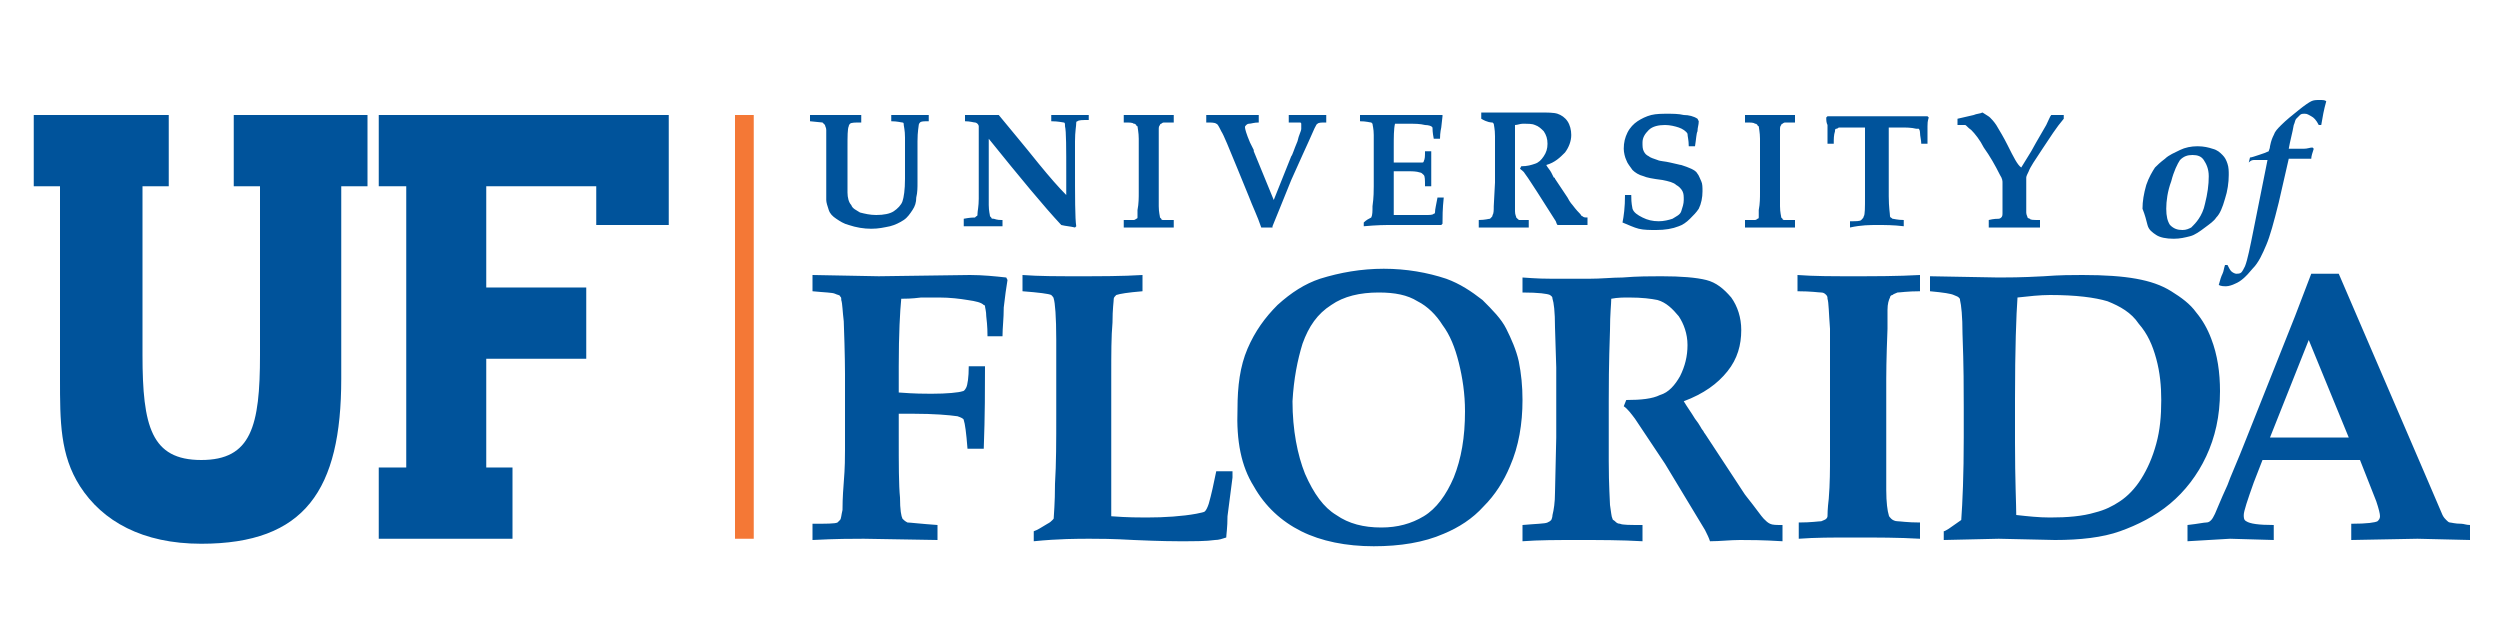 <?xml version="1.0" encoding="utf-8"?>
<!-- Generator: Adobe Illustrator 18.1.1, SVG Export Plug-In . SVG Version: 6.00 Build 0)  -->
<svg version="1.1" id="Layer_1" xmlns="http://www.w3.org/2000/svg" xmlns:xlink="http://www.w3.org/1999/xlink" x="0px" y="0px"
	 viewBox="0 0 200 50" enable-background="new 0 0 200 50" xml:space="preserve">
<polygon fill="#F47836" points="58.8,9.2 58.8,43.1 60.3,43.1 60.3,9.2 58.8,9.2 "/>
<path fill="#00539B" d="M171.8,18c0.1,0.4,0.4,0.6,0.7,0.8c0.3,0.2,0.8,0.3,1.4,0.3c0.5,0,0.9-0.1,1.3-0.2c0.4-0.1,0.8-0.4,1.2-0.7
	c0.4-0.3,0.7-0.5,0.9-0.8c0.3-0.3,0.5-0.8,0.7-1.5c0.2-0.6,0.3-1.3,0.3-1.9c0-0.3,0-0.6-0.1-0.9c-0.1-0.3-0.2-0.5-0.4-0.7
	c-0.2-0.2-0.4-0.4-0.8-0.5c-0.3-0.1-0.7-0.2-1.2-0.2c-0.5,0-1,0.1-1.4,0.3s-0.9,0.4-1.2,0.7c-0.4,0.3-0.6,0.5-0.8,0.7
	c-0.2,0.3-0.5,0.8-0.7,1.4c-0.2,0.7-0.3,1.3-0.3,1.9C171.6,17.2,171.7,17.6,171.8,18L171.8,18z M173.7,14.5c0.2-0.8,0.5-1.4,0.7-1.7
	c0.3-0.3,0.6-0.4,1-0.4c0.4,0,0.7,0.1,0.9,0.4c0.2,0.3,0.4,0.7,0.4,1.3c0,0.7-0.1,1.4-0.3,2.2c-0.1,0.5-0.3,0.9-0.5,1.2
	c-0.2,0.3-0.4,0.5-0.6,0.7c-0.2,0.1-0.4,0.2-0.7,0.2c-0.4,0-0.7-0.1-1-0.4c-0.2-0.3-0.3-0.7-0.3-1.3
	C173.3,16.1,173.4,15.3,173.7,14.5L173.7,14.5z M180.4,12.8c0.3,0,0.7,0,1,0l-1.1,5.5c-0.3,1.5-0.5,2.5-0.7,3
	c-0.1,0.2-0.2,0.4-0.3,0.5c-0.1,0.1-0.3,0.1-0.4,0.1c-0.1,0-0.3-0.1-0.4-0.2c-0.1-0.1-0.2-0.3-0.3-0.5l-0.2,0
	c-0.1,0.3-0.1,0.5-0.2,0.7c-0.1,0.2-0.2,0.5-0.3,0.9c0.2,0.1,0.4,0.1,0.6,0.1c0.2,0,0.5-0.1,0.7-0.2c0.5-0.2,0.9-0.6,1.4-1.2
	c0.5-0.5,0.8-1.2,1.1-1.9c0.3-0.7,0.6-1.8,1-3.4l0.8-3.5c0.2,0,0.4,0,0.7,0c0.5,0,0.9,0,1.1,0c0-0.2,0.1-0.5,0.2-0.8l-0.1-0.1
	c-0.2,0-0.4,0.1-0.7,0.1c-0.5,0-0.9,0-1,0h-0.2c0.1-0.6,0.3-1.3,0.4-1.9c0.1-0.2,0.1-0.4,0.2-0.5c0.1-0.1,0.2-0.2,0.3-0.3
	c0.1-0.1,0.2-0.1,0.4-0.1c0.2,0,0.3,0.1,0.5,0.2c0.2,0.1,0.4,0.3,0.6,0.7l0.2,0c0.1-0.6,0.2-1.2,0.4-1.9C186,8,185.8,8,185.6,8
	c-0.3,0-0.5,0-0.7,0.1c-0.2,0.1-0.5,0.3-1,0.7c-0.5,0.4-1,0.8-1.4,1.2c-0.3,0.3-0.5,0.5-0.6,0.8c-0.1,0.2-0.2,0.4-0.3,0.9
	c0,0.2-0.1,0.3-0.1,0.4c-0.2,0.1-0.5,0.2-0.8,0.3c-0.3,0.1-0.6,0.2-0.7,0.2l-0.1,0.4C180.1,12.8,180.2,12.8,180.4,12.8L180.4,12.8
	L180.4,12.8z"/>
<path fill="#00539B" d="M78.8,29.3h-1.3c0,0.9-0.1,1.5-0.2,1.7c-0.1,0.2-0.2,0.3-0.3,0.3c-0.3,0.1-1.2,0.2-2.5,0.2
	c-0.5,0-1.3,0-2.6-0.1v-2.1c0-2.6,0.1-4.4,0.2-5.4c0.3,0,0.8,0,1.6-0.1c0.8,0,1.3,0,1.4,0c0.9,0,1.7,0.1,2.3,0.2
	c0.7,0.1,1.1,0.2,1.3,0.4c0.1,0,0.1,0.1,0.1,0.1c0,0.1,0.1,0.4,0.1,0.8c0.1,0.8,0.1,1.4,0.1,1.6h1.2c0-0.7,0.1-1.4,0.1-2.3
	c0.1-0.9,0.2-1.6,0.3-2.2l-0.1-0.2c-0.9-0.1-1.9-0.2-2.9-0.2l-7.3,0.1L65,22v1.3c1,0.1,1.6,0.1,1.8,0.2c0.2,0.1,0.4,0.1,0.4,0.2
	c0.1,0.1,0.1,0.1,0.1,0.3c0.1,0.3,0.1,0.9,0.2,1.7c0.1,2.7,0.1,4.1,0.1,4.2V36c0,0.5,0,1.4-0.1,2.6c-0.1,1.2-0.1,2-0.1,2.2
	c-0.1,0.4-0.1,0.7-0.2,0.8c-0.1,0.1-0.1,0.1-0.2,0.2c-0.2,0.1-0.9,0.1-2,0.1v1.3c1.9-0.1,3.2-0.1,4.1-0.1l5.9,0.1V42
	c-1.4-0.1-2.2-0.2-2.4-0.2c-0.2-0.1-0.3-0.2-0.4-0.3c-0.1-0.2-0.2-0.7-0.2-1.7c-0.1-1-0.1-2.6-0.1-5v-1.7c0.6,0,1,0,1.2,0
	c1.6,0,2.8,0.1,3.5,0.2c0.3,0.1,0.5,0.2,0.5,0.3c0.1,0.3,0.2,1,0.3,2.3h1.3C78.8,33.2,78.8,31,78.8,29.3L78.8,29.3L78.8,29.3z
	 M87.2,43.1c0.7,0,1.8,0,3.5,0.1c2.2,0.1,3.4,0.1,3.6,0.1c1.3,0,2.2,0,2.9-0.1c0.3,0,0.6-0.1,0.9-0.2c0-0.2,0.1-0.8,0.1-1.7l0.4-3.1
	c0-0.1,0-0.2,0-0.5h-1.3c-0.2,1-0.4,1.9-0.6,2.6c-0.1,0.3-0.2,0.5-0.3,0.6c-0.1,0.1-0.3,0.1-0.7,0.2c-1.1,0.2-2.5,0.3-4,0.3
	c-0.5,0-1.5,0-2.8-0.1c0-0.3,0-1.2,0-2.6c0-1.4,0-2.8,0-4.3c0-2.7,0-4.2,0-4.4c0-1.7,0-3.1,0.1-4.2c0-1.1,0.1-1.7,0.1-1.9
	c0-0.1,0.1-0.2,0.2-0.3c0.3-0.1,0.9-0.2,2.1-0.3V22c-1.6,0.1-3.4,0.1-5.2,0.1c-1.6,0-3.1,0-4.4-0.1v1.3c1.3,0.1,2.1,0.2,2.3,0.3
	c0.1,0.1,0.2,0.2,0.2,0.3c0.1,0.3,0.2,1.4,0.2,3.3c0,0.7,0,2.7,0,5.9c0,2.2,0,4-0.1,5.6c0,1.6-0.1,2.5-0.1,2.7c0,0.1,0,0.1-0.1,0.2
	c-0.1,0.1-0.2,0.2-0.4,0.3c-0.5,0.3-0.8,0.5-1.1,0.6v0.8C84.7,43.1,86.2,43.1,87.2,43.1L87.2,43.1L87.2,43.1z M100.3,38.9
	c0.9,1.6,2.2,2.8,3.8,3.6c1.6,0.8,3.6,1.2,5.8,1.2c2.1,0,4-0.3,5.6-1c1.2-0.5,2.3-1.2,3.2-2.2c0.9-0.9,1.6-2,2.1-3.2
	c0.7-1.6,1-3.4,1-5.3c0-1.1-0.1-2.1-0.3-3.1c-0.2-0.9-0.6-1.8-1-2.6c-0.4-0.8-1.1-1.5-1.9-2.3c-0.9-0.7-1.8-1.3-2.9-1.7
	c-1.5-0.5-3.2-0.8-5-0.8c-1.8,0-3.5,0.3-5.1,0.8c-1.2,0.4-2.3,1.1-3.4,2.1c-1,1-1.8,2.1-2.4,3.5c-0.6,1.4-0.8,3-0.8,4.8
	C98.9,35.3,99.3,37.3,100.3,38.9L100.3,38.9z M104.2,27.5c0.5-1.4,1.2-2.4,2.3-3.1c1-0.7,2.3-1,3.8-1c1.3,0,2.3,0.2,3.1,0.7
	c0.8,0.4,1.5,1.1,2,1.9c0.6,0.8,1,1.8,1.3,3c0.3,1.2,0.5,2.5,0.5,3.9c0,2.1-0.3,3.8-0.9,5.3c-0.6,1.4-1.4,2.5-2.4,3.1
	c-1,0.6-2.1,0.9-3.4,0.9c-1.4,0-2.6-0.3-3.6-1c-1-0.6-1.8-1.7-2.5-3.3c-0.6-1.5-1-3.5-1-5.8C103.5,30.3,103.8,28.8,104.2,27.5
	L104.2,27.5z M124,23.6c0.1,0.1,0.2,0.1,0.2,0.3c0.1,0.3,0.2,1,0.2,2.3l0.1,3.2v5.6l-0.1,4.4c0,0.8-0.1,1.4-0.2,1.8
	c0,0.2-0.1,0.4-0.1,0.4c-0.1,0.1-0.1,0.1-0.3,0.2c-0.2,0.1-0.9,0.1-2,0.2v1.3c1.3-0.1,2.8-0.1,4.4-0.1c1.8,0,3.5,0,5.2,0.1v-1.3
	c-1,0-1.6,0-1.8-0.1c-0.2,0-0.3-0.1-0.4-0.2c-0.1-0.1-0.2-0.1-0.2-0.2c-0.1-0.2-0.1-0.5-0.2-1.1c0-0.3-0.1-1.5-0.1-3.5
	c0-1.7,0-3.3,0-4.8c0-1,0-2.9,0.1-5.7c0-1.3,0.1-2.1,0.1-2.5c0.5-0.1,1-0.1,1.4-0.1c1.1,0,1.8,0.1,2.3,0.2c0.7,0.2,1.2,0.7,1.7,1.3
	c0.4,0.6,0.7,1.4,0.7,2.3c0,0.9-0.2,1.7-0.6,2.5c-0.4,0.7-0.9,1.3-1.6,1.5c-0.6,0.3-1.5,0.4-2.7,0.4l-0.2,0.5c0.3,0.2,0.6,0.6,0.9,1
	c0.6,0.9,1.4,2.1,2.4,3.6l3.2,5.3c0.2,0.4,0.3,0.6,0.4,0.9c0.8,0,1.6-0.1,2.4-0.1c0.7,0,1.8,0,3.4,0.1v-1.3c-0.5,0-0.8,0-1-0.1
	c-0.2-0.1-0.3-0.2-0.5-0.4c-0.2-0.2-0.6-0.8-1.4-1.8c-0.1-0.1-0.4-0.6-1-1.5l-2.3-3.5c-0.1-0.1-0.1-0.2-0.2-0.3
	c-0.1-0.1-0.2-0.4-0.6-0.9c-0.3-0.5-0.6-0.9-0.9-1.4c1.6-0.6,2.7-1.4,3.5-2.4c0.8-1,1.1-2.1,1.1-3.3c0-1-0.3-1.9-0.8-2.6
	c-0.6-0.7-1.2-1.2-2-1.4c-0.8-0.2-2-0.3-3.6-0.3c-0.8,0-1.9,0-3.1,0.1c-0.8,0-1.7,0.1-2.7,0.1c-1.2,0-2.2,0-2.9,0
	c-1.4,0-2.2-0.1-2.4-0.1v1.2C123.1,23.4,123.8,23.5,124,23.6L124,23.6L124,23.6z M148.2,22.1c-1.6,0-3.1,0-4.4-0.1v1.3
	c1.1,0,1.7,0.1,1.9,0.1c0.2,0,0.3,0.1,0.4,0.2c0.1,0.1,0.1,0.2,0.1,0.3c0.1,0.3,0.1,1.1,0.2,2.4c0,0.6,0,1.9,0,3.9v6.3
	c0,1,0,2.2-0.1,3.4c-0.1,0.8-0.1,1.3-0.1,1.4c0,0.1-0.1,0.2-0.1,0.2c-0.1,0.1-0.2,0.1-0.4,0.2c-0.2,0-0.8,0.1-1.8,0.1v1.3
	c1.3-0.1,2.7-0.1,4.4-0.1c1.9,0,3.6,0,5.3,0.1v-1.3c-1,0-1.6-0.1-1.8-0.1c-0.2,0-0.4-0.1-0.5-0.2c-0.1-0.1-0.2-0.2-0.2-0.3
	c-0.1-0.3-0.2-1-0.2-2l0-2.8v-6.1c0-0.2,0-1.5,0.1-4c0-0.7,0-1.2,0-1.5c0-0.5,0.1-0.8,0.2-1c0-0.1,0.1-0.2,0.2-0.2
	c0.1-0.1,0.2-0.1,0.4-0.2c0.2,0,0.8-0.1,1.8-0.1V22C151.8,22.1,150,22.1,148.2,22.1L148.2,22.1L148.2,22.1z M159.9,43.1l4.5,0.1
	c2,0,3.8-0.2,5.2-0.7c1.4-0.5,2.8-1.2,4-2.2c1.2-1,2.2-2.3,2.9-3.8c0.7-1.5,1.1-3.2,1.1-5.2c0-1.5-0.2-2.9-0.7-4.2
	c-0.3-0.8-0.7-1.5-1.2-2.1c-0.5-0.7-1.2-1.2-2-1.7c-0.8-0.5-1.7-0.8-2.8-1c-1.1-0.2-2.5-0.3-4.3-0.3c-0.8,0-1.8,0-3.1,0.1
	c-1.8,0.1-3,0.1-3.6,0.1l-5.5-0.1v1.2c1.1,0.1,1.7,0.2,1.9,0.3s0.3,0.1,0.4,0.2c0.1,0.1,0.1,0.1,0.1,0.2c0.1,0.4,0.2,1.3,0.2,2.7
	c0.1,2.6,0.1,4.5,0.1,5.9V35c0,3-0.1,5.2-0.2,6.6c-0.3,0.2-0.7,0.5-1,0.7c-0.2,0.1-0.3,0.2-0.4,0.2v0.7L159.9,43.1L159.9,43.1z
	 M161.2,35.4v-3.5c0-4,0.1-6.7,0.2-8.1c0.9-0.1,1.8-0.2,2.6-0.2c2.1,0,3.6,0.2,4.6,0.5c1,0.4,1.9,0.9,2.5,1.8
	c0.7,0.8,1.1,1.7,1.4,2.8c0.3,1.1,0.4,2.2,0.4,3.3c0,1.3-0.1,2.4-0.4,3.5c-0.3,1.1-0.7,2-1.2,2.8c-0.5,0.8-1.1,1.4-1.7,1.8
	c-0.6,0.4-1.2,0.7-2,0.9c-1,0.3-2.2,0.4-3.6,0.4c-0.9,0-1.8-0.1-2.7-0.2C161.3,40.4,161.2,38.4,161.2,35.4L161.2,35.4L161.2,35.4z
	 M178.4,43.1l3.5,0.1V42c-1.2,0-1.9-0.1-2.2-0.3c-0.2-0.1-0.2-0.3-0.2-0.5c0-0.3,0.3-1.2,0.8-2.6l0.7-1.8h7.8l1.3,3.3
	c0.2,0.6,0.3,1,0.3,1.2c0,0.2-0.1,0.3-0.2,0.4c-0.2,0.1-0.8,0.2-2.1,0.2v1.3l5.3-0.1l4.2,0.1V42c-0.3,0-0.5-0.1-0.7-0.1
	c-0.5,0-0.8-0.1-0.9-0.1c-0.1,0-0.2-0.1-0.3-0.2c-0.1-0.1-0.2-0.2-0.3-0.4l-0.6-1.4l-0.9-2.1l-6.8-15.8h-2.2l-1.3,3.4l-3.9,9.8
	c-0.7,1.8-1.3,3.1-1.5,3.7c-0.6,1.3-0.9,2.1-1,2.3c-0.1,0.2-0.2,0.4-0.3,0.5c-0.1,0.1-0.2,0.2-0.4,0.2c-0.2,0-0.6,0.1-1.5,0.2v1.3
	L178.4,43.1L178.4,43.1z M184.7,27.2l3.2,7.8c-0.9,0-2,0-3.1,0c-1.2,0-2.3,0-3.2,0L184.7,27.2L184.7,27.2z"/>
<path fill="#00539B" d="M65.8,9.8c0.1,0.1,0.1,0.1,0.2,0.2c0,0.1,0.1,0.2,0.1,0.4c0,0.5,0,1,0,1.6v1.6l0,1.2c0,0.7,0,1.1,0,1.2
	c0,0.2,0.1,0.5,0.2,0.8c0.1,0.3,0.3,0.5,0.6,0.7c0.3,0.2,0.6,0.4,1,0.5c0.6,0.2,1.2,0.3,1.8,0.3c0.6,0,1-0.1,1.5-0.2
	c0.4-0.1,0.8-0.3,1.1-0.5c0.3-0.2,0.5-0.5,0.7-0.8c0.2-0.3,0.3-0.6,0.3-1c0.1-0.4,0.1-0.8,0.1-1.2v-1.5c0-0.4,0-1,0-1.8
	c0-0.8,0.1-1.2,0.1-1.3c0-0.1,0.1-0.2,0.1-0.2c0.1-0.1,0.3-0.1,0.7-0.1V9.2l-1.4,0c-0.1,0-0.1,0-0.2,0c-0.1,0-0.6,0-1.4,0v0.5
	c0.5,0,0.8,0.1,0.9,0.1c0.1,0,0.1,0.1,0.1,0.2c0,0.1,0.1,0.4,0.1,1c0,0.2,0,0.9,0,2v1.3c0,0.9-0.1,1.5-0.2,1.8
	c-0.1,0.3-0.4,0.6-0.7,0.8c-0.3,0.2-0.8,0.3-1.4,0.3c-0.5,0-0.9-0.1-1.3-0.2c-0.3-0.2-0.6-0.3-0.7-0.6c-0.2-0.2-0.3-0.6-0.3-1
	c0-0.2,0-0.7,0-1.4l0-0.7v-1.5c0-0.9,0-1.5,0.1-1.7c0-0.1,0.1-0.2,0.1-0.2c0.1-0.1,0.4-0.1,0.9-0.1V9.2l-0.2,0l-0.9,0l-0.9,0l-2.1,0
	v0.5L65.8,9.8L65.8,9.8z M77.1,18.1c0.7,0,1.3,0,1.7,0c0.1,0,0.6,0,1.4,0v-0.5c-0.1,0-0.1,0-0.1,0c-0.1,0-0.3,0-0.6-0.1
	c-0.1,0-0.2,0-0.2-0.1c0,0-0.1-0.1-0.1-0.1c0-0.1-0.1-0.4-0.1-0.9c0-0.7,0-1.4,0-2.1v-3.2c2.5,3.1,4.4,5.4,5.8,6.9
	c0.4,0.1,0.7,0.1,1.1,0.2l0.1-0.1c-0.1-0.6-0.1-2.3-0.1-5.1c0-0.4,0-0.9,0-1.7c0-0.8,0.1-1.2,0.1-1.5c0,0,0-0.1,0.1-0.1
	c0.1-0.1,0.4-0.1,0.9-0.1V9.2c-0.7,0-1.2,0-1.6,0c-0.4,0-0.9,0-1.4,0v0.5c0.6,0,0.9,0.1,1,0.1c0.1,0,0.1,0.1,0.1,0.3
	c0.1,0.4,0.1,1.7,0.1,4v1.5c-0.6-0.6-1.3-1.4-2.2-2.5c-1.2-1.5-2.3-2.8-3.2-3.9l-0.6,0l-0.9,0c-0.3,0-0.6,0-1.2,0v0.5
	c0.4,0,0.7,0.1,0.8,0.1c0.1,0,0.2,0.1,0.2,0.1c0,0,0.1,0.1,0.1,0.2c0,0.1,0,0.3,0,0.6l0,1.8v2c0,0.6,0,1,0,1.4c0,0.6-0.1,1-0.1,1.2
	c0,0.1,0,0.2-0.1,0.2c0,0-0.1,0.1-0.1,0.1c-0.1,0-0.4,0-0.9,0.1V18.1L77.1,18.1z M91.7,9.2c-0.7,0-1.3,0-1.8,0v0.6
	c0.5,0,0.7,0,0.8,0.1c0.1,0,0.1,0,0.2,0.1c0,0,0,0.1,0.1,0.1c0,0.1,0.1,0.5,0.1,1c0,0.2,0,0.8,0,1.6v2.7c0,0.4,0,0.9-0.1,1.4
	c0,0.3,0,0.5,0,0.6c0,0,0,0.1-0.1,0.1c0,0-0.1,0.1-0.2,0.1c-0.1,0-0.3,0-0.8,0v0.6c0.5,0,1.1,0,1.8,0c0.8,0,1.5,0,2.2,0v-0.6
	c-0.4,0-0.7,0-0.8,0c-0.1,0-0.2,0-0.2-0.1c0,0-0.1-0.1-0.1-0.1c0-0.1-0.1-0.4-0.1-0.9l0-1.2v-2.6c0-0.1,0-0.6,0-1.7
	c0-0.3,0-0.5,0-0.6c0-0.2,0-0.3,0.1-0.4c0,0,0-0.1,0.1-0.1c0,0,0.1-0.1,0.2-0.1c0.1,0,0.3,0,0.8,0V9.2C93.2,9.2,92.5,9.2,91.7,9.2
	L91.7,9.2L91.7,9.2z M101.8,18.1c0.3-0.7,0.8-2,1.5-3.7l0.9-2l0.5-1.1c0.4-0.9,0.6-1.4,0.7-1.4c0.1-0.1,0.3-0.1,0.7-0.1V9.2l-1.4,0
	l-1.6,0v0.6c0.2,0,0.4,0,0.7,0c0.1,0,0.2,0,0.2,0c0,0,0.1,0,0.1,0.1c0,0,0,0.1,0,0.2c0,0.1,0,0.1,0,0.2c0,0.2-0.2,0.5-0.3,1
	c-0.3,0.7-0.4,1.1-0.5,1.2l-1.4,3.5l-1.6-3.9c0,0,0-0.1,0-0.1c0,0-0.1-0.2-0.3-0.6c-0.3-0.7-0.4-1.1-0.4-1.2c0-0.1,0-0.1,0.1-0.2
	c0,0,0.1-0.1,0.2-0.1c0.2,0,0.4-0.1,0.8-0.1V9.2l-2.3,0c-0.2,0-0.8,0-1.9,0v0.6c0.4,0,0.7,0,0.8,0.1c0.1,0,0.2,0.2,0.4,0.6
	c0.2,0.3,0.6,1.3,1.3,3l0.9,2.2c0.3,0.8,0.7,1.6,1,2.5H101.8L101.8,18.1z M111,18c0.4,0,1.1,0,2.1,0l1,0c0.5,0,0.9,0,1.2,0l0.1-0.1
	c0-0.5,0-1.2,0.1-2.1H115c-0.1,0.6-0.2,0.9-0.2,1.2c0,0.1-0.1,0.1-0.1,0.1c-0.1,0.1-0.3,0.1-0.7,0.1c-0.4,0-0.8,0-1.3,0
	c-0.5,0-0.9,0-1.2,0c0-0.2,0-0.5,0-0.8v-2.7c0.3,0,0.6,0,1,0c0.5,0,0.8,0,1.1,0.1c0.1,0,0.2,0.1,0.3,0.2c0.1,0.1,0.1,0.4,0.1,0.9
	h0.5l0-1.4l0-1.4H114c0,0.4,0,0.6-0.1,0.8c0,0.1-0.1,0.1-0.1,0.1c0,0-0.2,0-0.4,0c-0.6,0-1,0-1,0c-0.3,0-0.6,0-0.9,0v-1.3
	c0-0.7,0-1.4,0.1-1.8c0.4,0,0.8,0,1.2,0c0.4,0,0.8,0,1.2,0.1c0.3,0,0.5,0.1,0.5,0.1c0,0,0.1,0.1,0.1,0.1c0,0.1,0,0.4,0.1,0.9h0.5
	c0-0.5,0.1-0.9,0.1-0.9l0.1-0.9l0-0.1c-0.1,0-0.2,0-0.2,0c-0.5,0-0.8,0-0.9,0l-1.3,0c-0.7,0-1.4,0-1.9,0c-0.3,0-0.5,0-0.8,0l-1.5,0
	v0.5c0.5,0,0.8,0.1,0.9,0.1c0,0,0.1,0.1,0.1,0.1c0,0.1,0.1,0.4,0.1,0.9c0,0.7,0,1.1,0,1.2v2.9c0,0.3,0,0.9-0.1,1.6
	c0,0.4,0,0.7-0.1,0.9c-0.2,0.1-0.4,0.2-0.6,0.4v0.3C110.2,18,110.9,18,111,18L111,18L111,18z M119.4,9.8c0,0,0.1,0.1,0.1,0.1
	c0,0.1,0.1,0.4,0.1,1l0,1.3v2.4l-0.1,1.9c0,0.3,0,0.6-0.1,0.7c0,0.1,0,0.1-0.1,0.2c0,0-0.1,0.1-0.1,0.1c-0.1,0-0.4,0.1-0.9,0.1v0.6
	c0.6,0,1.2,0,1.8,0c0.7,0,1.5,0,2.2,0v-0.6c-0.4,0-0.7,0-0.7,0c-0.1,0-0.1,0-0.2-0.1c0,0-0.1-0.1-0.1-0.1c0-0.1-0.1-0.2-0.1-0.5
	c0-0.1,0-0.6,0-1.5c0-0.7,0-1.4,0-2c0-0.4,0-1.2,0-2.4c0-0.5,0-0.9,0-1c0.2,0,0.4-0.1,0.6-0.1c0.5,0,0.8,0,1,0.1
	c0.3,0.1,0.5,0.3,0.7,0.5c0.2,0.3,0.3,0.6,0.3,1c0,0.4-0.1,0.7-0.3,1c-0.2,0.3-0.4,0.5-0.7,0.6c-0.3,0.1-0.6,0.2-1.1,0.2l-0.1,0.2
	c0.1,0.1,0.3,0.2,0.4,0.4c0.3,0.4,0.6,0.9,1,1.5l1.4,2.2c0.1,0.1,0.1,0.3,0.2,0.4c0.3,0,0.7,0,1,0c0.3,0,0.8,0,1.4,0v-0.6
	c-0.2,0-0.3,0-0.4-0.1c-0.1,0-0.1-0.1-0.2-0.2c-0.1-0.1-0.3-0.3-0.6-0.7c0,0-0.2-0.2-0.4-0.6l-1-1.5c0,0,0-0.1-0.1-0.1
	c0,0-0.1-0.2-0.2-0.4c-0.1-0.2-0.3-0.4-0.4-0.6c0.7-0.2,1.1-0.6,1.5-1c0.3-0.4,0.5-0.9,0.5-1.4c0-0.4-0.1-0.8-0.3-1.1
	c-0.2-0.3-0.5-0.5-0.8-0.6c-0.3-0.1-0.8-0.1-1.5-0.1c-0.3,0-0.8,0-1.3,0c-0.3,0-0.7,0-1.1,0c-0.5,0-0.9,0-1.2,0c-0.6,0-0.9,0-1,0
	v0.5C119,9.8,119.3,9.8,119.4,9.8L119.4,9.8L119.4,9.8z M135.8,10.5c0-0.3,0.1-0.5,0.1-0.8l-0.1-0.2c-0.3-0.2-0.7-0.3-1.1-0.3
	c-0.4-0.1-0.9-0.1-1.3-0.1c-0.4,0-0.9,0-1.3,0.1c-0.4,0.1-0.8,0.3-1.1,0.5c-0.3,0.2-0.6,0.5-0.8,0.9c-0.2,0.4-0.3,0.8-0.3,1.3
	c0,0.3,0.1,0.7,0.2,0.9c0.1,0.3,0.3,0.5,0.5,0.8c0.2,0.2,0.5,0.4,0.9,0.5c0.2,0.1,0.7,0.2,1.5,0.3c0.5,0.1,0.9,0.2,1.1,0.4
	c0.2,0.1,0.4,0.3,0.5,0.5s0.1,0.4,0.1,0.7c0,0.3-0.1,0.6-0.2,0.9s-0.4,0.4-0.7,0.6c-0.3,0.1-0.7,0.2-1.1,0.2c-0.5,0-0.9-0.1-1.3-0.3
	c-0.4-0.2-0.7-0.4-0.8-0.7c-0.1-0.5-0.1-0.8-0.1-1.1h-0.5c0,1-0.1,1.7-0.2,2.2c0.5,0.2,0.9,0.4,1.3,0.5c0.4,0.1,0.9,0.1,1.4,0.1
	c0.7,0,1.3-0.1,1.8-0.3c0.3-0.1,0.6-0.3,0.9-0.6c0.3-0.3,0.5-0.5,0.7-0.8c0.2-0.4,0.3-0.9,0.3-1.4c0-0.3,0-0.6-0.1-0.8
	c-0.1-0.2-0.2-0.5-0.3-0.6c-0.1-0.2-0.3-0.3-0.5-0.4c-0.2-0.1-0.5-0.2-0.8-0.3c-0.1,0-0.4-0.1-0.9-0.2c-0.4-0.1-0.8-0.1-1-0.2
	c-0.3-0.1-0.6-0.2-0.7-0.3c-0.2-0.1-0.3-0.2-0.4-0.4c-0.1-0.2-0.1-0.4-0.1-0.7c0-0.4,0.2-0.7,0.5-1c0.3-0.3,0.8-0.4,1.3-0.4
	c0.4,0,0.8,0.1,1.1,0.2c0.3,0.1,0.6,0.3,0.7,0.5c0,0.2,0.1,0.5,0.1,1h0.5C135.7,11.1,135.7,10.7,135.8,10.5L135.8,10.5z M141.4,9.2
	c-0.7,0-1.3,0-1.8,0v0.6c0.5,0,0.7,0,0.8,0.1c0.1,0,0.1,0,0.2,0.1c0,0,0,0.1,0.1,0.1c0,0.1,0.1,0.5,0.1,1c0,0.2,0,0.8,0,1.6v2.7
	c0,0.4,0,0.9-0.1,1.4c0,0.3,0,0.5,0,0.6c0,0,0,0.1-0.1,0.1c0,0-0.1,0.1-0.2,0.1c-0.1,0-0.3,0-0.8,0v0.6c0.5,0,1.1,0,1.8,0
	c0.8,0,1.5,0,2.2,0v-0.6c-0.4,0-0.7,0-0.8,0c-0.1,0-0.2,0-0.2-0.1c0,0-0.1-0.1-0.1-0.1c0-0.1-0.1-0.4-0.1-0.9l0-1.2v-2.6
	c0-0.1,0-0.6,0-1.7c0-0.3,0-0.5,0-0.6c0-0.2,0-0.3,0.1-0.4c0,0,0-0.1,0.1-0.1c0,0,0.1-0.1,0.2-0.1c0.1,0,0.3,0,0.8,0V9.2
	C142.9,9.2,142.2,9.2,141.4,9.2L141.4,9.2L141.4,9.2z M150.2,18c0.6,0,1.3,0,2.1,0.1v-0.5c-0.5,0-0.8-0.1-0.9-0.1
	c-0.1-0.1-0.2-0.1-0.2-0.2c0-0.2-0.1-0.7-0.1-1.6v-3.8c0-1,0-1.6,0-1.7h0.9c0.5,0,0.9,0,1.3,0.1c0.1,0,0.2,0,0.2,0
	c0,0,0.1,0.1,0.1,0.3c0,0.3,0.1,0.6,0.1,0.9h0.5c0-0.9,0-1.4,0-1.4c0-0.2,0-0.4,0.1-0.7l-0.1-0.1c-0.2,0-0.4,0-0.6,0
	c-0.4,0-1.1,0-2.1,0h-2.6c-1,0-1.7,0-2.1,0c-0.2,0-0.4,0-0.6,0l-0.1,0.1c0,0.2,0,0.4,0.1,0.6c0,0.1,0,0.6,0,1.5h0.5
	c0-0.4,0-0.7,0.1-1c0-0.1,0-0.2,0.1-0.2c0,0,0.1,0,0.2-0.1c0.3,0,0.8,0,1.2,0h0.9c0,0.1,0,0.7,0,1.7v3.8c0,0.9,0,1.5-0.1,1.6
	c0,0.1-0.1,0.2-0.2,0.3c-0.1,0.1-0.4,0.1-0.9,0.1v0.5C148.9,18,149.6,18,150.2,18L150.2,18L150.2,18z M160.6,11.6
	c-0.3-0.6-0.6-1.1-0.9-1.6c-0.2-0.3-0.4-0.5-0.5-0.6c-0.1-0.1-0.3-0.2-0.6-0.4c-0.2,0.1-0.5,0.1-0.7,0.2l-1.3,0.3V10
	c0.3,0,0.5,0,0.6,0c0.1,0,0.2,0.2,0.5,0.4c0.3,0.3,0.7,0.8,1,1.4c0.5,0.7,0.9,1.4,1.3,2.2c0.2,0.3,0.2,0.5,0.2,0.6v1.2
	c0,0.3,0,0.7,0,1.2c0,0.2,0,0.3-0.1,0.4c0,0-0.1,0.1-0.2,0.1c-0.1,0-0.4,0-0.8,0.1v0.6c0.7,0,1.3,0,1.9,0c0.7,0,1.4,0,2.2,0v-0.6
	c-0.5,0-0.8,0-0.8-0.1c-0.1,0-0.2-0.1-0.2-0.1c0-0.1-0.1-0.2-0.1-0.4c0-0.2,0-0.6,0-1.2v-1.1c0-0.2,0-0.4,0-0.5
	c0-0.1,0.1-0.3,0.2-0.5c0.1-0.3,0.5-0.9,1.1-1.8c0.6-0.9,1.1-1.7,1.7-2.4V9.2h-1c-0.1,0.1-0.2,0.4-0.4,0.8c-0.7,1.2-1.1,1.9-1.2,2.1
	l-0.8,1.3C161.4,13.2,161.1,12.6,160.6,11.6L160.6,11.6L160.6,11.6z"/>
<g>
	<polygon fill="#00539B" points="38.9,37.4 38.9,28.7 46.9,28.7 46.9,23 38.9,23 38.9,14.9 47.7,14.9 47.7,18 53.5,18 53.5,9.2 
		30.3,9.2 30.3,14.9 32.5,14.9 32.5,37.4 30.3,37.4 30.3,43.1 41,43.1 41,37.4 38.9,37.4 	"/>
	<path fill="#00539B" d="M27.3,30.3V14.9h2.1V9.2H18.7v5.7h2.1v13.5c0,5.7-0.7,8.4-4.7,8.4s-4.7-2.7-4.7-8.4V14.9h2.1V9.2H2.7v5.7
		h2.1v15.4c0,3.4,0,6.1,1.6,8.6c1.8,2.8,5,4.6,9.7,4.6C24.4,43.5,27.3,39.2,27.3,30.3L27.3,30.3z"/>
</g>
</svg>